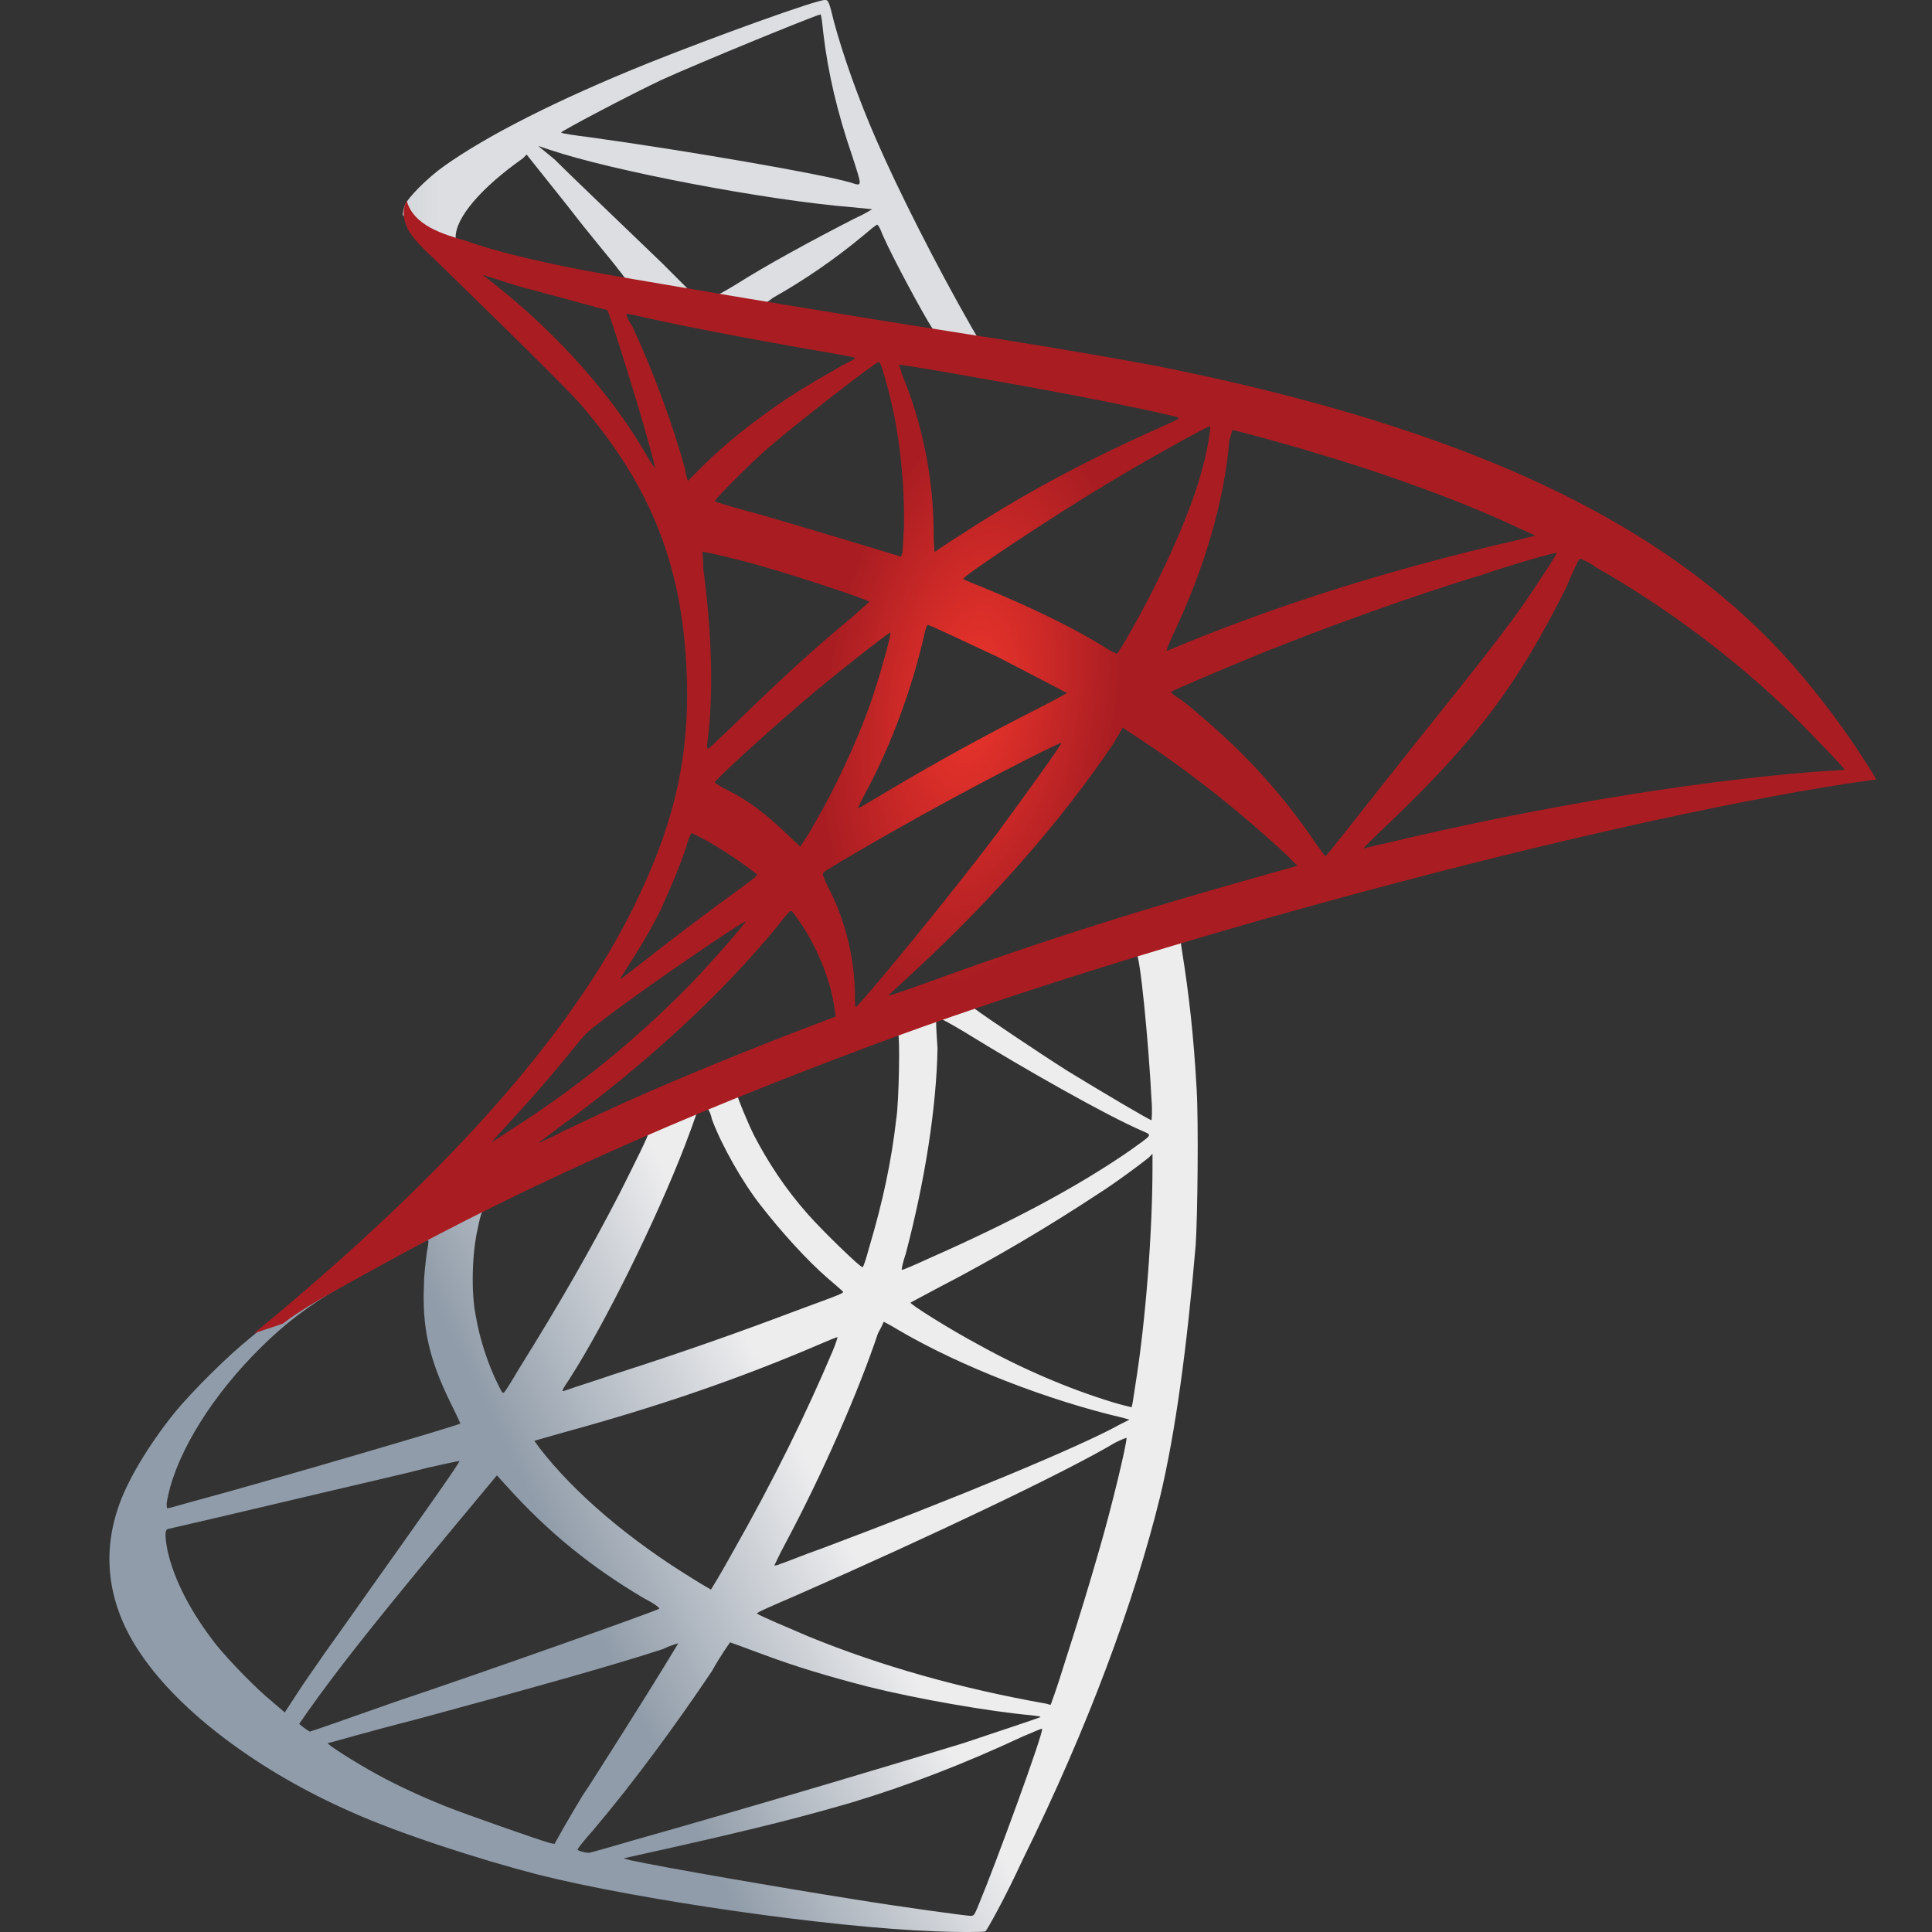 <?xml version="1.0" encoding="UTF-8"?> <svg xmlns="http://www.w3.org/2000/svg" width="36" height="36" viewBox="0 0 36 36" fill="none"><rect x="0" y="0" width="36" height="36" fill="#333333" stroke="none"/><path d="M22.817 16.795L15.608 19.156L9.331 21.928L7.578 22.393C7.131 22.823 6.666 23.252 6.147 23.681C5.592 24.164 5.074 24.593 4.68 24.915C4.233 25.273 3.589 25.917 3.249 26.328C2.749 26.954 2.355 27.616 2.194 28.117C1.89 29.029 2.033 29.959 2.623 30.818C3.357 31.909 4.841 33.017 6.558 33.769C7.435 34.162 8.919 34.645 10.028 34.931C11.87 35.396 15.447 35.915 17.415 35.987C17.808 36.005 18.345 36.005 18.363 35.987C18.399 35.951 18.721 35.379 19.06 34.645C20.277 32.177 21.135 29.852 21.618 27.884C21.904 26.686 22.119 25.094 22.28 23.198C22.316 22.662 22.334 20.891 22.298 20.301C22.244 19.317 22.155 18.53 22.029 17.743C22.012 17.636 21.994 17.528 22.012 17.528C22.029 17.511 22.101 17.493 22.995 17.242L22.817 16.795ZM21.171 17.761C21.242 17.761 21.404 19.442 21.457 20.497C21.475 20.712 21.457 20.873 21.457 20.873C21.421 20.873 20.545 20.354 19.901 19.961C19.364 19.621 18.327 18.924 18.166 18.798C18.113 18.763 18.113 18.763 18.56 18.602C19.311 18.333 21.099 17.761 21.171 17.761ZM17.486 18.977C17.54 18.977 17.665 19.049 17.969 19.228C19.096 19.925 20.616 20.784 21.278 21.07C21.475 21.159 21.493 21.123 21.046 21.445C20.062 22.125 18.81 22.787 17.308 23.449C17.039 23.574 16.825 23.663 16.807 23.663C16.789 23.663 16.825 23.52 16.878 23.359C17.236 22 17.451 20.623 17.469 19.532C17.433 18.977 17.433 18.977 17.486 18.977ZM16.735 19.263C16.771 19.299 16.753 20.515 16.7 20.855C16.61 21.642 16.449 22.393 16.199 23.234C16.145 23.431 16.091 23.61 16.073 23.61C16.056 23.645 15.304 22.912 15.054 22.626C14.625 22.143 14.303 21.642 14.052 21.159C13.927 20.909 13.73 20.426 13.748 20.426C13.838 20.354 16.717 19.245 16.735 19.263ZM13.176 20.658C13.212 20.676 13.248 20.766 13.265 20.855C13.444 21.338 13.838 22.036 14.178 22.465C14.553 22.948 15.036 23.484 15.43 23.824C15.555 23.931 15.68 24.039 15.698 24.057C15.734 24.093 15.734 24.093 14.857 24.415C13.82 24.808 12.711 25.201 11.423 25.613C11.119 25.72 10.815 25.81 10.511 25.917C10.457 25.935 10.475 25.899 10.618 25.684C11.262 24.683 12.228 22.733 12.765 21.338C12.854 21.106 12.944 20.855 12.961 20.802C12.979 20.73 13.015 20.694 13.087 20.658C13.122 20.676 13.158 20.658 13.176 20.658ZM12.085 21.106C12.103 21.123 11.817 21.696 11.548 22.232C11.012 23.27 10.44 24.271 9.67 25.506C9.545 25.72 9.42 25.917 9.402 25.935C9.366 25.971 9.366 25.971 9.277 25.792C9.098 25.434 8.937 24.951 8.866 24.522C8.776 24.093 8.794 23.359 8.901 22.894C8.973 22.554 8.973 22.554 9.134 22.483C9.796 22.143 12.049 21.088 12.085 21.106ZM21.475 21.499V21.732C21.475 22.948 21.35 24.611 21.153 25.827C21.117 26.042 21.099 26.221 21.081 26.221C21.081 26.221 20.921 26.185 20.742 26.131C19.919 25.881 19.043 25.506 18.238 25.058C17.701 24.772 16.932 24.289 16.968 24.271C16.968 24.271 17.2 24.146 17.469 24.003C18.542 23.449 19.561 22.84 20.456 22.25C20.795 22.036 21.296 21.66 21.404 21.571L21.475 21.499ZM7.971 23.109C7.989 23.109 7.989 23.145 7.953 23.341C7.935 23.484 7.9 23.753 7.9 23.931C7.864 24.718 7.989 25.309 8.383 26.114C8.49 26.328 8.579 26.525 8.579 26.525C8.544 26.561 4.931 27.616 3.804 27.92C3.464 28.009 3.178 28.099 3.142 28.099C3.106 28.117 3.106 28.099 3.106 28.009C3.232 27.205 3.84 26.167 4.698 25.273C5.27 24.683 5.718 24.343 6.487 23.896C7.041 23.61 7.882 23.127 7.971 23.109C7.953 23.109 7.953 23.109 7.971 23.109ZM16.467 24.629C16.467 24.629 16.61 24.701 16.753 24.79C17.916 25.47 19.543 26.096 20.921 26.418L21.046 26.453L20.867 26.543C20.134 26.954 17.755 27.938 15.322 28.85C14.965 28.975 14.625 29.118 14.553 29.136C14.482 29.172 14.428 29.172 14.428 29.172C14.428 29.172 14.518 28.975 14.643 28.743C15.322 27.473 16.002 25.917 16.36 24.844C16.431 24.718 16.467 24.629 16.467 24.629ZM15.608 24.915C15.608 24.915 15.573 25.041 15.519 25.166C15.036 26.31 14.428 27.562 13.623 28.975C13.426 29.333 13.248 29.619 13.248 29.619C13.248 29.619 13.087 29.53 12.89 29.405C11.727 28.689 10.708 27.831 10.046 26.972L9.957 26.847L10.457 26.704C12.228 26.221 13.748 25.702 15.251 25.058C15.412 24.987 15.591 24.915 15.608 24.915ZM20.992 26.793C20.992 26.919 20.724 28.045 20.491 28.85C20.295 29.53 20.134 30.066 19.829 31.014C19.704 31.426 19.579 31.765 19.579 31.765C19.579 31.765 19.543 31.765 19.508 31.748C17.898 31.462 16.431 31.05 15.072 30.496C14.696 30.335 14.142 30.102 14.106 30.066C14.088 30.049 14.428 29.905 14.839 29.727C17.326 28.636 19.883 27.419 20.777 26.883C20.885 26.829 20.974 26.793 20.992 26.793ZM8.561 27.223C8.579 27.24 7.882 28.224 6.916 29.584C6.576 30.066 6.183 30.621 6.04 30.818C5.896 31.032 5.664 31.354 5.539 31.551L5.306 31.909L5.056 31.694C4.77 31.462 4.269 30.943 4.036 30.657C3.571 30.066 3.249 29.458 3.124 28.904C3.071 28.636 3.071 28.51 3.124 28.492C3.214 28.474 4.662 28.135 6.022 27.813C6.773 27.634 7.649 27.437 7.971 27.348C8.293 27.276 8.544 27.223 8.561 27.223ZM9.259 27.491L9.438 27.688C10.225 28.564 11.03 29.208 11.996 29.78C12.174 29.87 12.3 29.959 12.282 29.977C12.246 30.013 8.919 31.193 7.363 31.712C6.505 32.016 5.789 32.266 5.771 32.266L5.664 32.195L5.575 32.123L5.736 31.891C6.254 31.157 6.898 30.335 8.293 28.653L9.259 27.491ZM13.605 30.603C13.605 30.603 13.856 30.692 14.142 30.8C14.857 31.068 15.412 31.229 16.163 31.426C17.093 31.658 18.434 31.891 19.221 31.962C19.347 31.98 19.4 31.98 19.382 31.998C19.347 32.016 18.542 32.284 17.951 32.481C17.021 32.767 14.16 33.626 11.817 34.287C11.387 34.413 11.012 34.52 10.994 34.52C10.94 34.538 10.761 34.484 10.761 34.466C10.761 34.448 10.887 34.287 11.048 34.109C11.835 33.178 12.604 32.123 13.265 31.14C13.444 30.818 13.605 30.603 13.605 30.603ZM12.639 30.621C12.639 30.621 12.264 31.247 11.584 32.32C11.298 32.767 10.976 33.286 10.851 33.465C10.743 33.644 10.583 33.912 10.493 34.073L10.332 34.359L10.243 34.341C10.046 34.287 8.669 33.804 8.311 33.661C7.864 33.483 7.399 33.268 7.041 33.071C6.612 32.839 6.057 32.481 6.111 32.481C6.129 32.481 6.862 32.266 7.774 32.034C10.153 31.39 11.477 31.014 12.353 30.728C12.496 30.657 12.639 30.621 12.639 30.621ZM19.418 32.213C19.454 32.266 18.56 34.717 18.238 35.486C18.166 35.665 18.148 35.7 18.095 35.7C18.005 35.7 16.717 35.522 15.948 35.396C14.589 35.182 12.318 34.788 11.745 34.663L11.62 34.627L12.425 34.448C14.178 34.055 15 33.84 15.859 33.59C16.932 33.268 17.987 32.857 19.06 32.356C19.239 32.284 19.382 32.213 19.418 32.213Z" fill="url(#paint0_linear_3600_8944)"></path><path d="M15.376 0C15.251 -0.018 13.319 0.68 12.067 1.181C10.386 1.86 9.08 2.522 8.275 3.095C7.971 3.309 7.596 3.685 7.542 3.828C7.524 3.882 7.506 3.953 7.506 4.007L8.24 4.704L9.974 5.259L14.106 5.992L18.828 6.797L18.882 6.386H18.846L18.22 6.296L18.095 6.082C17.451 4.955 16.735 3.542 16.324 2.594C16.002 1.86 15.698 1.002 15.537 0.394C15.447 0.018 15.43 0 15.376 0ZM15.287 0.269C15.304 0.269 15.322 0.43 15.34 0.608C15.43 1.378 15.608 2.111 15.877 2.898C16.073 3.506 16.073 3.47 15.841 3.399C15.287 3.238 12.8 2.808 10.994 2.558C10.708 2.522 10.457 2.486 10.457 2.469C10.44 2.451 11.763 1.753 12.335 1.485C13.087 1.145 15.143 0.304 15.287 0.269ZM10.028 2.719L10.243 2.791C11.405 3.184 14.303 3.738 15.912 3.864C16.091 3.882 16.252 3.899 16.252 3.899C16.252 3.899 16.109 3.989 15.912 4.078C15.143 4.472 14.285 4.937 13.695 5.312C13.516 5.42 13.355 5.509 13.337 5.509C13.319 5.509 13.194 5.491 13.087 5.473L12.872 5.438L12.335 4.901C11.37 3.971 10.618 3.256 10.332 2.969L10.028 2.719ZM9.813 2.88L10.583 3.846C10.994 4.382 11.423 4.883 11.513 5.008C11.602 5.116 11.674 5.223 11.674 5.223C11.656 5.241 10.565 5.026 9.992 4.901C9.402 4.758 9.152 4.704 8.794 4.579L8.49 4.49V4.418C8.49 4.06 8.955 3.506 9.742 2.951L9.813 2.88ZM16.342 4.186C16.36 4.186 16.395 4.239 16.449 4.382C16.628 4.794 17.218 5.885 17.361 6.099C17.397 6.171 17.486 6.171 16.717 6.046C14.875 5.742 14.285 5.652 14.285 5.634C14.285 5.634 14.339 5.599 14.41 5.545C14.982 5.223 15.555 4.83 16.073 4.4C16.199 4.293 16.306 4.204 16.342 4.186Z" fill="url(#paint1_linear_3600_8944)"></path><path d="M7.578 3.738C7.578 3.738 7.453 3.935 7.578 4.221C7.649 4.4 7.864 4.615 8.096 4.83C8.096 4.83 10.529 7.19 10.815 7.53C12.156 9.086 12.747 10.607 12.8 12.699C12.836 14.059 12.586 15.239 11.942 16.616C10.815 19.084 8.418 21.821 4.734 24.844L5.27 24.665C5.61 24.397 6.093 24.128 7.202 23.52C9.778 22.107 12.657 20.819 16.199 19.496C21.296 17.582 29.685 15.329 34.46 14.595L34.961 14.524L34.889 14.398C34.46 13.719 34.156 13.307 33.798 12.86C32.761 11.555 31.491 10.517 29.935 9.641C27.807 8.442 25.034 7.512 21.529 6.815C20.867 6.69 19.418 6.439 18.238 6.26C15.734 5.867 14.124 5.599 12.353 5.295C11.709 5.187 10.761 5.026 10.135 4.883C9.813 4.812 9.187 4.669 8.687 4.49C8.257 4.364 7.703 4.204 7.578 3.738ZM8.991 5.116C8.991 5.116 9.08 5.151 9.205 5.187C9.42 5.259 9.688 5.348 9.992 5.42C10.225 5.491 10.475 5.545 10.708 5.616C11.03 5.706 11.316 5.777 11.316 5.777C11.352 5.813 11.906 7.584 12.085 8.246C12.156 8.496 12.21 8.729 12.21 8.729C12.21 8.729 12.139 8.639 12.067 8.514C11.423 7.387 10.422 6.26 9.259 5.33C9.098 5.205 8.991 5.116 8.991 5.116ZM11.674 5.849C11.709 5.849 11.817 5.867 11.96 5.903C12.89 6.117 14.553 6.421 15.608 6.6C15.787 6.636 15.93 6.654 15.93 6.672C15.93 6.69 15.859 6.725 15.787 6.761C15.608 6.851 14.875 7.28 14.643 7.441C14.034 7.852 13.498 8.281 13.104 8.675L12.818 8.961C12.818 8.961 12.783 8.872 12.765 8.746C12.568 7.995 12.156 6.868 11.781 6.082C11.709 5.974 11.656 5.849 11.674 5.849C11.656 5.849 11.656 5.849 11.674 5.849ZM16.378 6.743C16.413 6.761 16.467 6.94 16.574 7.351C16.771 8.138 16.86 9.033 16.843 9.855C16.825 10.088 16.825 10.303 16.807 10.32L16.789 10.374L16.503 10.285C15.912 10.106 14.965 9.82 14.16 9.587C13.695 9.462 13.319 9.355 13.319 9.337C13.319 9.301 13.999 8.621 14.285 8.371C14.839 7.888 16.342 6.725 16.378 6.743ZM16.753 6.797C16.771 6.779 19.007 7.173 20.026 7.369C20.777 7.512 21.886 7.745 21.958 7.781C21.994 7.799 21.869 7.852 21.511 8.013C20.08 8.657 19.007 9.247 17.934 9.945C17.648 10.124 17.415 10.285 17.415 10.285C17.415 10.285 17.397 10.124 17.397 9.945C17.397 8.907 17.182 7.87 16.807 6.976C16.789 6.886 16.753 6.815 16.753 6.797ZM22.548 7.942C22.566 7.96 22.494 8.407 22.423 8.657C22.226 9.462 21.69 10.678 21.046 11.805C20.939 12.002 20.831 12.163 20.813 12.181C20.795 12.181 20.652 12.109 20.491 12.002C19.865 11.626 19.132 11.286 18.363 10.964C18.148 10.875 17.951 10.803 17.951 10.786C17.916 10.75 19.669 9.587 20.599 9.033C21.332 8.586 22.53 7.924 22.548 7.942ZM22.96 8.013C23.013 8.013 23.997 8.281 24.516 8.442C25.803 8.818 27.27 9.355 28.218 9.802L28.611 9.981L28.325 10.052C25.982 10.589 23.979 11.215 22.047 12.002C21.886 12.073 21.743 12.127 21.743 12.127C21.725 12.127 21.779 12.002 21.851 11.841C22.441 10.607 22.817 9.319 22.906 8.21C22.942 8.103 22.96 8.013 22.96 8.013ZM13.087 10.285C13.104 10.267 13.856 10.446 14.267 10.571C14.893 10.75 16.199 11.179 16.199 11.215C16.199 11.215 16.056 11.34 15.877 11.501C15.161 12.091 14.482 12.717 13.659 13.522C13.409 13.755 13.212 13.951 13.194 13.951C13.176 13.951 13.176 13.915 13.176 13.88C13.301 12.967 13.265 11.787 13.104 10.589C13.104 10.41 13.087 10.285 13.087 10.285ZM29.005 10.303C29.023 10.32 28.647 10.875 28.433 11.197C28.111 11.662 27.628 12.288 26.537 13.647C25.964 14.363 25.32 15.185 25.106 15.454C24.891 15.722 24.712 15.954 24.695 15.954C24.695 15.954 24.623 15.865 24.534 15.74C23.925 14.828 23.192 14.023 22.334 13.307C22.173 13.164 21.994 13.021 21.922 12.985C21.869 12.95 21.815 12.896 21.815 12.896C21.815 12.878 22.745 12.485 23.442 12.198C24.677 11.698 26.358 11.089 27.61 10.714C28.29 10.481 29.005 10.285 29.005 10.303ZM29.434 10.41C29.452 10.41 29.595 10.463 29.738 10.571C31.062 11.322 32.367 12.306 33.387 13.307C33.673 13.594 34.389 14.327 34.371 14.345C34.371 14.345 34.12 14.363 33.834 14.38C31.545 14.559 28.611 15.042 25.785 15.722C25.589 15.758 25.428 15.811 25.41 15.811C25.392 15.811 25.607 15.597 25.875 15.346C27.538 13.755 28.29 12.735 29.184 10.947C29.309 10.642 29.416 10.428 29.434 10.41C29.416 10.41 29.416 10.41 29.434 10.41ZM17.29 11.644C17.361 11.662 18.077 12.002 18.613 12.252C19.096 12.502 19.847 12.896 19.883 12.914C19.883 12.914 19.633 13.057 19.311 13.218C18.291 13.737 17.415 14.22 16.485 14.774C16.217 14.935 16.002 15.06 16.002 15.06C15.984 15.06 15.984 15.042 16.127 14.774C16.61 13.88 17.004 12.807 17.236 11.769C17.254 11.698 17.272 11.644 17.29 11.644ZM16.592 11.787C16.61 11.805 16.431 12.467 16.306 12.842C16.091 13.54 15.698 14.398 15.34 15.06C15.251 15.221 15.126 15.436 15.054 15.561L14.911 15.776L14.607 15.489C14.249 15.15 13.963 14.935 13.587 14.738C13.444 14.667 13.319 14.595 13.319 14.577C13.319 14.541 14.249 13.683 14.965 13.075C15.483 12.628 16.574 11.769 16.592 11.787ZM20.921 13.558L21.189 13.737C21.797 14.13 22.512 14.667 23.067 15.132C23.371 15.382 23.979 15.919 24.104 16.062L24.176 16.133L23.729 16.259C21.225 16.956 19.311 17.564 17.057 18.387C16.807 18.476 16.592 18.548 16.574 18.548C16.539 18.548 16.521 18.584 17.075 18.065C18.506 16.741 19.794 15.275 20.742 13.862L20.921 13.558ZM19.776 13.844C19.794 13.862 19.043 14.899 18.595 15.507C18.059 16.223 17.111 17.403 16.467 18.172C16.199 18.494 15.966 18.762 15.948 18.762C15.93 18.762 15.93 18.691 15.93 18.566C15.93 17.904 15.77 17.206 15.465 16.598C15.34 16.348 15.322 16.294 15.34 16.259C15.447 16.169 17.021 15.257 18.041 14.72C18.703 14.363 19.758 13.826 19.776 13.844ZM12.89 15.525C12.908 15.525 13.033 15.597 13.176 15.668C13.516 15.865 13.838 16.08 14.106 16.294C14.124 16.312 13.981 16.419 13.784 16.563C13.265 16.938 12.479 17.528 12.031 17.886C11.548 18.262 11.53 18.28 11.584 18.19C11.942 17.636 12.121 17.332 12.318 16.938C12.479 16.581 12.657 16.169 12.783 15.793C12.818 15.65 12.872 15.525 12.89 15.525ZM14.732 16.974C14.768 16.974 14.786 17.01 14.947 17.242C15.251 17.707 15.501 18.333 15.555 18.834L15.573 18.941L14.822 19.228C13.48 19.746 12.246 20.265 11.423 20.641C11.191 20.748 10.779 20.945 10.511 21.07C10.243 21.213 10.028 21.302 10.028 21.302C10.028 21.302 10.189 21.177 10.404 21.016C12.031 19.836 13.444 18.53 14.5 17.242C14.607 17.099 14.714 16.974 14.732 16.974ZM13.892 17.171C13.909 17.189 13.283 17.904 12.872 18.333C11.817 19.406 10.779 20.247 9.492 21.07C9.331 21.177 9.187 21.267 9.17 21.284C9.134 21.302 9.187 21.249 9.742 20.641C10.1 20.247 10.368 19.925 10.69 19.532C10.905 19.263 10.94 19.228 11.226 19.013C12.013 18.405 13.856 17.153 13.892 17.171Z" fill="url(#paint2_radial_3600_8944)"></path><defs><linearGradient id="paint0_linear_3600_8944" x1="10.569" y1="29.301" x2="15.006" y2="27.104" gradientUnits="userSpaceOnUse"><stop stop-color="#909CA9"></stop><stop offset="1" stop-color="#EDEDEE"></stop></linearGradient><linearGradient id="paint1_linear_3600_8944" x1="2.1" y1="18.036" x2="8.171" y2="18.036" gradientUnits="userSpaceOnUse"><stop stop-color="#939FAB"></stop><stop offset="1" stop-color="#DCDEE1"></stop></linearGradient><radialGradient id="paint2_radial_3600_8944" cx="0" cy="0" r="1" gradientUnits="userSpaceOnUse" gradientTransform="translate(18.101 13.012) rotate(-171.457) scale(2.704 5.41)"><stop stop-color="#EE352C"></stop><stop offset="1" stop-color="#A91D22"></stop></radialGradient></defs></svg> 